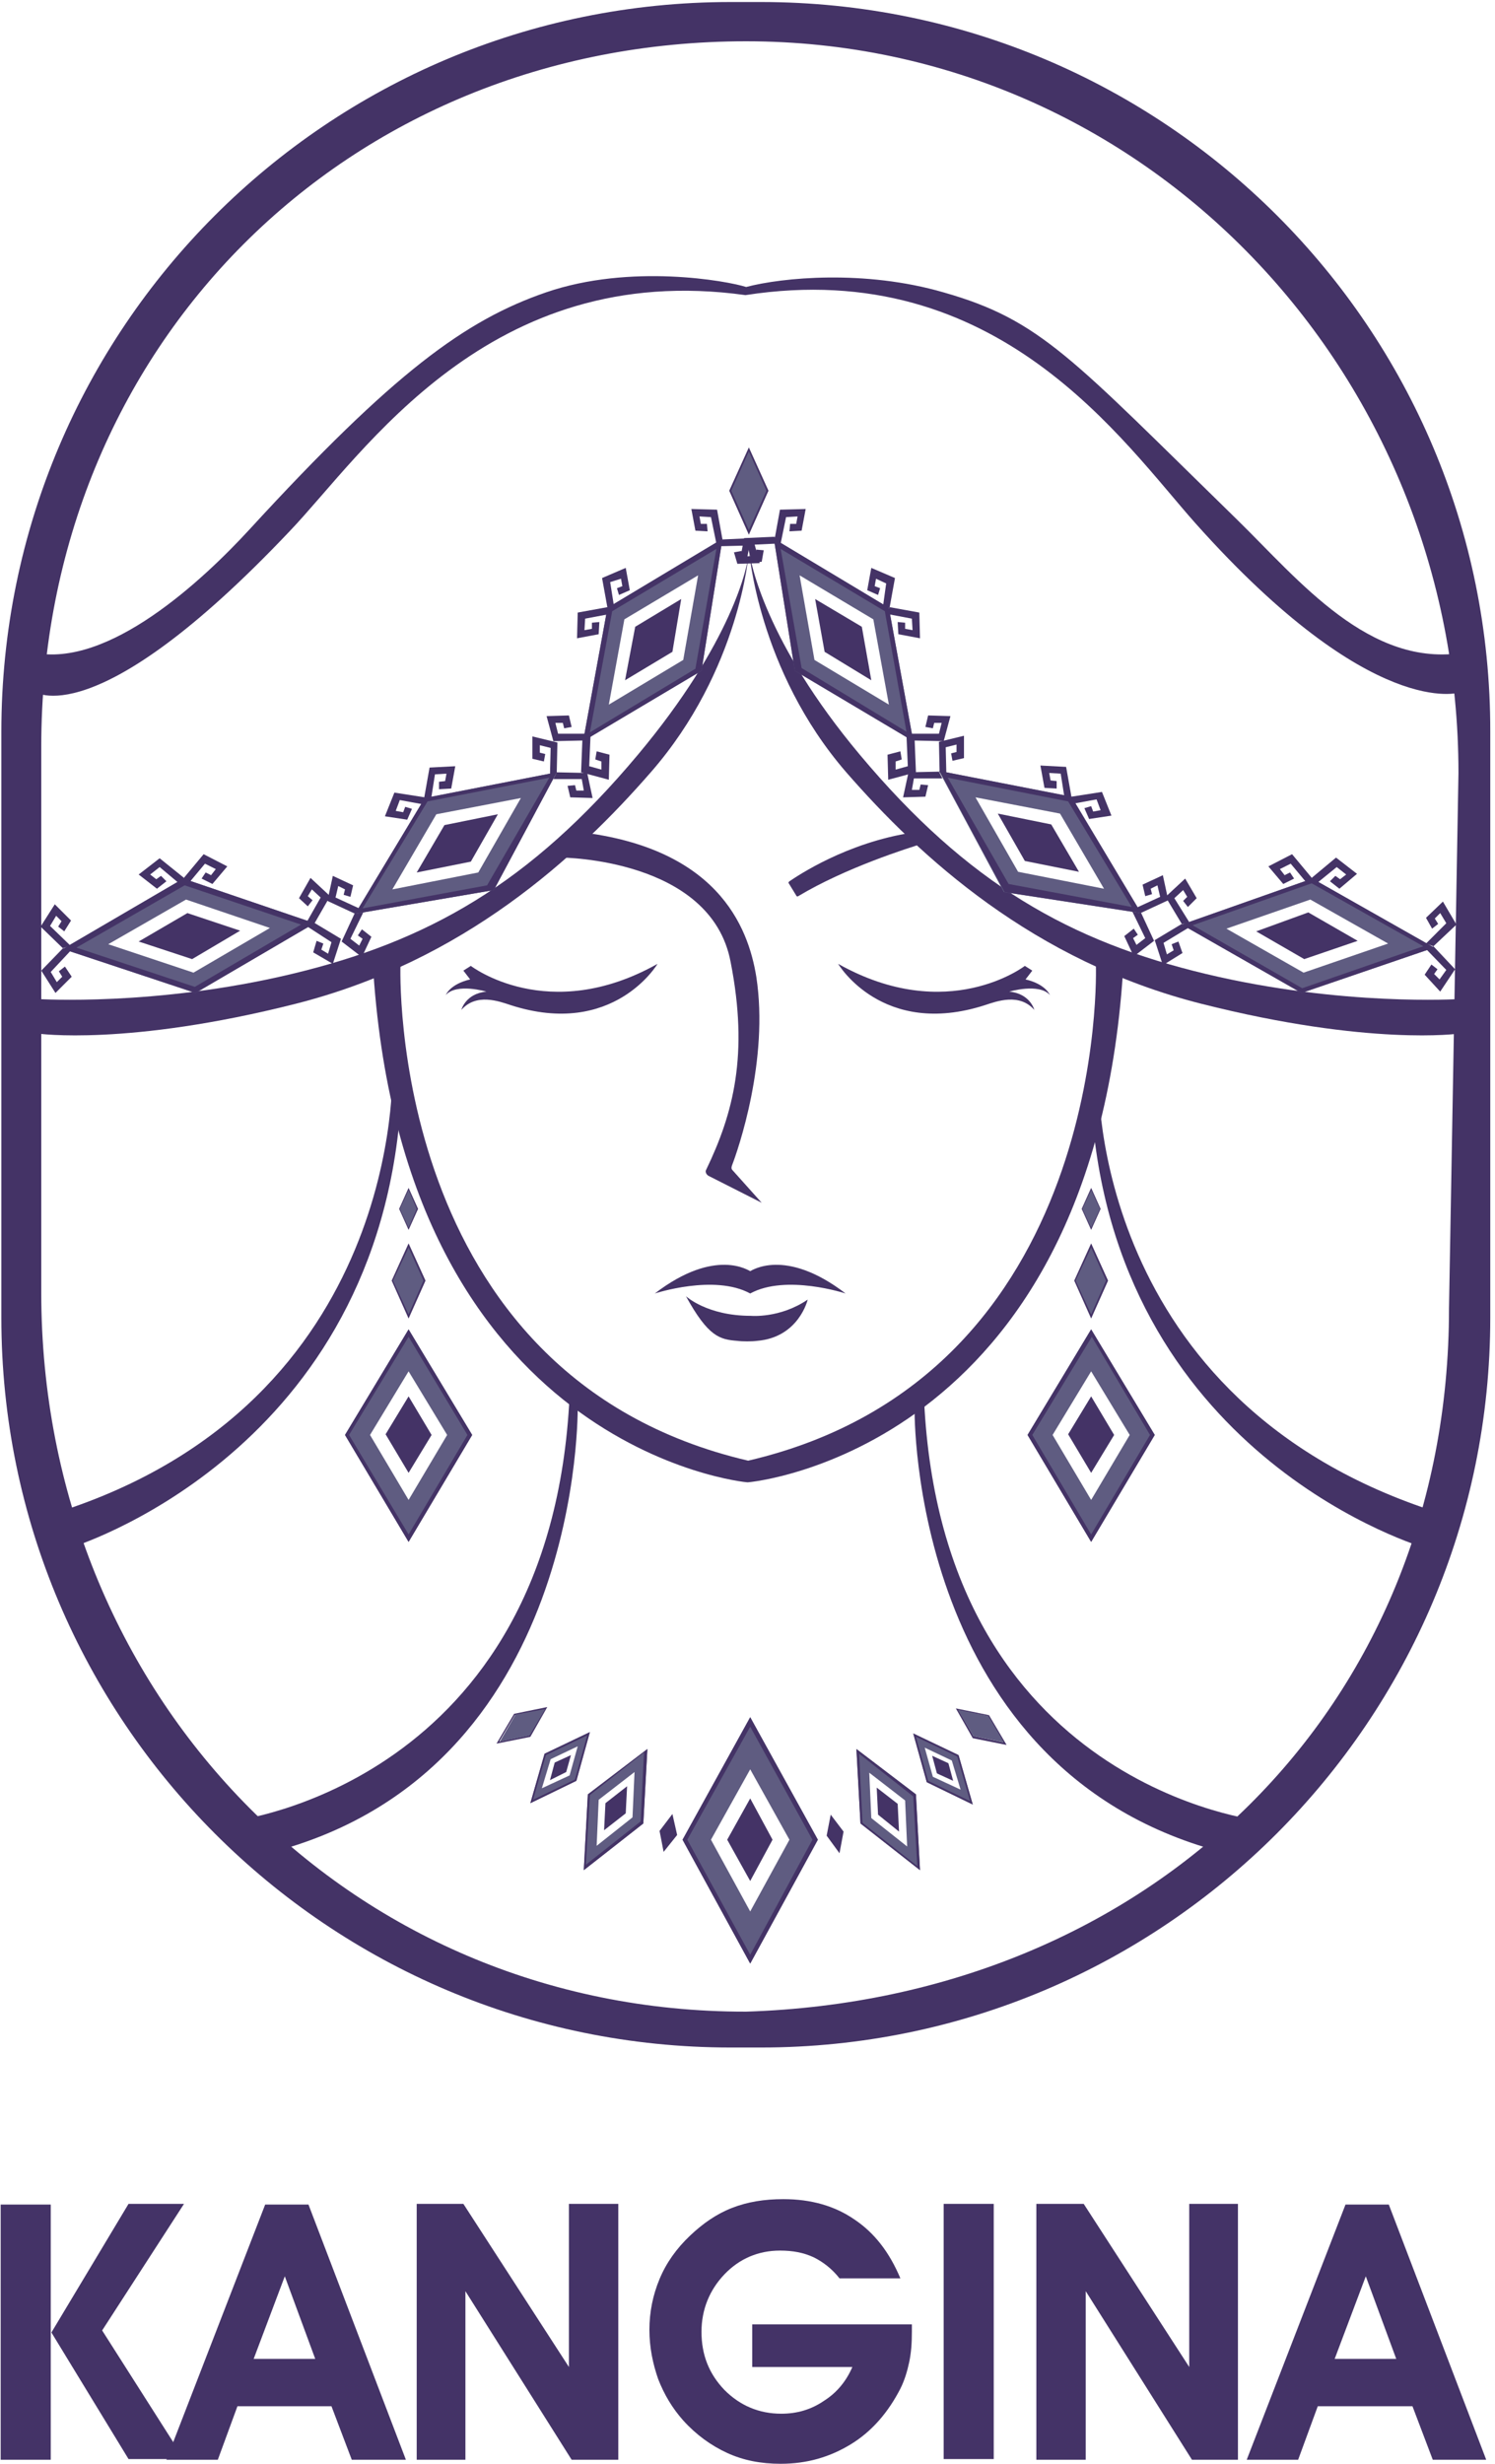 <?xml version="1.0" encoding="utf-8"?>
<!-- Generator: Adobe Illustrator 27.3.1, SVG Export Plug-In . SVG Version: 6.00 Build 0)  -->
<svg version="1.1" id="Layer_1" xmlns="http://www.w3.org/2000/svg" xmlns:xlink="http://www.w3.org/1999/xlink" x="0px" y="0px"
	 viewBox="0 0 221 364" style="enable-background:new 0 0 221 364;" xml:space="preserve">
<style type="text/css">
	.st0{clip-path:url(#SVGID_00000180361274691619005690000000144476383682715008_);fill:#443366;}
	.st1{clip-path:url(#SVGID_00000180361274691619005690000000144476383682715008_);fill:#5F5C81;}
	.st2{clip-path:url(#SVGID_00000180361274691619005690000000144476383682715008_);fill:#443367;}
</style>
<g>
	<defs>
		<rect id="SVGID_1_" x="-122.8" y="-94.4" width="451.7" height="638.8"/>
	</defs>
	<clipPath id="SVGID_00000059277699906248501940000009633291923879605648_">
		<use xlink:href="#SVGID_1_"  style="overflow:visible;"/>
	</clipPath>
	<path style="clip-path:url(#SVGID_00000059277699906248501940000009633291923879605648_);fill:#443366;" d="M34.6,269
		c0,0,46.9-5.5,49.6-62.8l1.2,1.4c0,0,1.1,54.4-45.8,66.2L34.6,269z"/>
	<path style="clip-path:url(#SVGID_00000059277699906248501940000009633291923879605648_);fill:#443366;" d="M186.4,269
		c0,0-47.1-4.9-49.8-62.2l-1.4,1.4c0,0-0.8,53.8,46.1,65.6L186.4,269z"/>
	<path style="clip-path:url(#SVGID_00000059277699906248501940000009633291923879605648_);fill:#443366;" d="M10.3,228.7
		c0,0,44.3-13.3,48.8-63.7l0.5-2.7l-1.6-4.3c0,0,1.8,49.2-49.7,65.5L10.3,228.7z"/>
	<path style="clip-path:url(#SVGID_00000059277699906248501940000009633291923879605648_);fill:#443366;" d="M210.7,228.7
		c0,0-44.7-12.9-49.2-63.3l-0.1-3.1l1-2.9c0,0-1.2,47.8,50.3,64.1L210.7,228.7z"/>
	<path style="clip-path:url(#SVGID_00000059277699906248501940000009633291923879605648_);fill:#443366;" d="M166,143.7l-4-1.1
		c0,0,2.2,60.7-51.4,73.2c-53.6-12.5-51.4-73.2-51.4-73.2l-4,1.1c4.8,70.4,54.9,75.3,55.3,75.3v0h0c0,0,0,0,0,0v0
		C111.1,219,161.3,214.2,166,143.7"/>
	<path style="clip-path:url(#SVGID_00000059277699906248501940000009633291923879605648_);fill:#443366;" d="M69.6,142.7
		c0,0,11.4,8.8,27.6-0.3c0,0-6.5,11-21.7,6.1c-1.8-0.6-5.1-1.8-7.3,0.7c0,0,0.6-2.4,3.7-2.7c0,0-4.4-1.3-6,0.5c0,0,0.6-1.6,3.6-2.3
		l-1-1.3L69.6,142.7z"/>
	<path style="clip-path:url(#SVGID_00000059277699906248501940000009633291923879605648_);fill:#443366;" d="M151.5,142.7
		c0,0-11.4,8.8-27.6-0.3c0,0,6.5,11,21.7,6.1c1.8-0.6,5.1-1.8,7.3,0.7c0,0-0.6-2.4-3.7-2.7c0,0,4.4-1.3,6,0.5c0,0-0.6-1.6-3.6-2.3
		l1-1.3L151.5,142.7z"/>
	<path style="clip-path:url(#SVGID_00000059277699906248501940000009633291923879605648_);fill:#443366;" d="M83,126.7
		c0,0,22.1,0.1,25,15.4c2.7,13.7,0.4,22.4-3.6,30.7c-0.2,0.3,0,0.7,0.3,0.9l7.9,4l-4.3-4.8c-0.2-0.2-0.2-0.4-0.1-0.7
		c0.9-2.3,5.5-15.6,3.6-27.9c-1.2-7.4-5.8-19.4-27.3-21.5L83,126.7z"/>
	<path style="clip-path:url(#SVGID_00000059277699906248501940000009633291923879605648_);fill:#443366;" d="M125,191.1
		c-9-6.9-14-3.3-14.1-3.3c-0.1,0-5.1-3.6-14.1,3.3c0,0,8.8-2.9,14.1,0v0c0,0,0,0,0,0c0,0,0,0,0,0v0C116.2,188.2,125,191.1,125,191.1
		"/>
	<path style="clip-path:url(#SVGID_00000059277699906248501940000009633291923879605648_);fill:#443366;" d="M101.4,191.5
		c0,0,3.1,2.9,9.6,2.9c0,0,4.3,0.4,8.4-2.4c0,0-1.3,5.6-7.5,6.1c-0.7,0.1-2.2,0.1-2.9,0C106.4,197.9,104.7,197.5,101.4,191.5"/>
	<path style="clip-path:url(#SVGID_00000059277699906248501940000009633291923879605648_);fill:#443366;" d="M216.5,96.4
		c-14,2.4-24.5-10.7-33.6-19.6c-24.5-23.9-29-29.5-43.4-33.6c-11.7-3.4-23.9-2.2-29.2-0.8c-2.8-0.9-17.1-3.5-29.6,0.8
		C68.8,47.3,58.2,55,36.9,78.2c-6.9,7.5-20.9,20.6-32,18.2c-6.8-1.4,0,5.7,0,5.7s8.9,7,37.9-23.6C53.8,67,72.2,38.3,110.2,43.6
		c0,0,0,0,0,0c37.4-5.8,55.8,21.7,66.6,33.8c26.1,29.2,39,24.9,39,24.9S223.5,95.2,216.5,96.4"/>
	<path style="clip-path:url(#SVGID_00000059277699906248501940000009633291923879605648_);fill:#443366;" d="M112.5,0.3H108
		C48.4,0.3,0.2,48.5,0.2,108.1v86.6c0,59.5,48.3,107.8,107.8,107.8h4.5c59.5,0,107.8-48.3,107.8-107.8v-86.6
		C220.4,48.5,172.1,0.3,112.5,0.3 M214.2,193.3c0,59.1-44.2,102-103.9,103.9C51.2,297.3,6.1,250,6.1,191v-80.7
		C6.1,51.2,51.2,6.1,110.3,6.1c59.1,0,105.3,49,105.3,108.1L214.2,193.3z"/>
	<path style="clip-path:url(#SVGID_00000059277699906248501940000009633291923879605648_);fill:#443366;" d="M116.6,130.5
		c-0.1-0.1,0-0.2,0.1-0.3c1.2-0.8,8.4-5.7,18.2-7.2c1.6-0.3,0.7,0.5,1.7,1.2c0.2,0.1,0.1,0.4-0.1,0.4c-2.3,0.7-11.5,3.6-18.5,7.8
		c-0.1,0.1-0.3,0-0.3-0.1L116.6,130.5z"/>
	<path style="clip-path:url(#SVGID_00000059277699906248501940000009633291923879605648_);fill:#443366;" d="M215.7,147.6
		c0,0-17.3,1.1-37.4-3.7s-35.2-13.3-51.2-32.4c-13.9-16.6-16.2-28.4-16.4-30.4c0,0,1.3,17.9,14.4,33c10.9,12.5,27.6,27.9,52.5,34.2
		c24.9,6.3,38.1,4.4,38.1,4.4L215.7,147.6z"/>
	<path style="clip-path:url(#SVGID_00000059277699906248501940000009633291923879605648_);fill:#443366;" d="M5.7,147.6
		c0,0,17.3,1.1,37.4-3.7s35.2-13.3,51.2-32.4c13.9-16.6,16.3-27.9,16.4-29.9c0,0-1.3,17.4-14.5,32.5c-10.9,12.5-27.6,27.9-52.5,34.2
		c-24.9,6.3-38.1,4.4-38.1,4.4L5.7,147.6z"/>
	<path style="clip-path:url(#SVGID_00000059277699906248501940000009633291923879605648_);fill:#5F5C81;" d="M110.9,253.7l-10,18.1
		l10,18.3l10-18.3L110.9,253.7z M110.9,282.4l-5.8-10.6l5.8-10.4l5.8,10.4L110.9,282.4z"/>
	<path style="clip-path:url(#SVGID_00000059277699906248501940000009633291923879605648_);fill:#443366;" d="M110.9,253.7l-10,18.1
		l10,18.3l10-18.3L110.9,253.7z M110.9,288.8l-9.3-17l9.3-16.7l9.2,16.7L110.9,288.8z"/>
	<polygon style="clip-path:url(#SVGID_00000059277699906248501940000009633291923879605648_);fill:#443366;" points="110.9,265.7 
		107.5,271.8 110.9,277.9 114.2,271.8 	"/>
	<path style="clip-path:url(#SVGID_00000059277699906248501940000009633291923879605648_);fill:#5F5C81;" d="M126.6,258.4l0.6,11
		l8.8,6.9l-0.6-11.2L126.6,258.4z M134.1,272.8l-5.3-4.2l-0.3-6.7l5.3,4.1L134.1,272.8z"/>
	<path style="clip-path:url(#SVGID_00000059277699906248501940000009633291923879605648_);fill:#443366;" d="M126.6,258.4l0.6,11
		l8.8,6.9l-0.6-11.2L126.6,258.4z M135.6,275.7l-8.1-6.4l-0.5-10.2l8,6.3L135.6,275.7z"/>
	<polygon style="clip-path:url(#SVGID_00000059277699906248501940000009633291923879605648_);fill:#443366;" points="129.6,264.1 
		129.8,268.1 132.9,270.6 132.7,266.5 	"/>
	<path style="clip-path:url(#SVGID_00000059277699906248501940000009633291923879605648_);fill:#5F5C81;" d="M161.3,196.4l-9.4,15.6
		l9.4,15.8l9.4-15.8L161.3,196.4z M161.3,221.6l-5.7-9.6l5.7-9.4l5.7,9.4L161.3,221.6z"/>
	<path style="clip-path:url(#SVGID_00000059277699906248501940000009633291923879605648_);fill:#443366;" d="M161.3,196.4l-9.4,15.6
		l9.4,15.8l9.4-15.8L161.3,196.4z M161.3,226.7l-8.7-14.7l8.8-14.5L170,212L161.3,226.7z"/>
	<polygon style="clip-path:url(#SVGID_00000059277699906248501940000009633291923879605648_);fill:#443366;" points="161.3,206.3 
		157.9,211.9 161.3,217.6 164.7,212 	"/>
	<polygon style="clip-path:url(#SVGID_00000059277699906248501940000009633291923879605648_);fill:#443366;" points="161.3,183.7 
		158.8,189.2 161.3,194.8 163.8,189.2 	"/>
	<polygon style="clip-path:url(#SVGID_00000059277699906248501940000009633291923879605648_);fill:#5F5C81;" points="161.3,184.3 
		159,189.2 161.3,194.2 163.5,189.2 	"/>
	<polygon style="clip-path:url(#SVGID_00000059277699906248501940000009633291923879605648_);fill:#443366;" points="110.7,66.1 
		107.8,72.5 110.7,79 113.6,72.5 	"/>
	<polygon style="clip-path:url(#SVGID_00000059277699906248501940000009633291923879605648_);fill:#5F5C81;" points="110.7,66.7 
		108.1,72.5 110.7,78.3 113.3,72.5 	"/>
	<polygon style="clip-path:url(#SVGID_00000059277699906248501940000009633291923879605648_);fill:#443366;" points="161.3,175.5 
		159.9,178.6 161.3,181.7 162.7,178.6 	"/>
	<polygon style="clip-path:url(#SVGID_00000059277699906248501940000009633291923879605648_);fill:#5F5C81;" points="161.3,175.8 
		160,178.6 161.3,181.4 162.6,178.6 	"/>
	<path style="clip-path:url(#SVGID_00000059277699906248501940000009633291923879605648_);fill:#5F5C81;" d="M60.4,196.4L51,212
		l9.4,15.8l9.4-15.8L60.4,196.4z M60.4,221.6l-5.7-9.6l5.7-9.4l5.7,9.4L60.4,221.6z"/>
	<path style="clip-path:url(#SVGID_00000059277699906248501940000009633291923879605648_);fill:#443366;" d="M60.4,196.4L51,212
		l9.4,15.8l9.4-15.8L60.4,196.4z M60.4,226.7L51.6,212l8.8-14.5l8.7,14.5L60.4,226.7z"/>
	<polygon style="clip-path:url(#SVGID_00000059277699906248501940000009633291923879605648_);fill:#443366;" points="60.4,206.3 
		57,211.9 60.4,217.6 63.8,212 	"/>
	<polygon style="clip-path:url(#SVGID_00000059277699906248501940000009633291923879605648_);fill:#443366;" points="60.4,183.7 
		57.9,189.2 60.4,194.8 62.9,189.2 	"/>
	<polygon style="clip-path:url(#SVGID_00000059277699906248501940000009633291923879605648_);fill:#5F5C81;" points="60.4,184.3 
		58.1,189.2 60.4,194.2 62.6,189.2 	"/>
	<polygon style="clip-path:url(#SVGID_00000059277699906248501940000009633291923879605648_);fill:#443366;" points="60.4,175.5 
		59,178.6 60.4,181.7 61.8,178.6 	"/>
	<polygon style="clip-path:url(#SVGID_00000059277699906248501940000009633291923879605648_);fill:#5F5C81;" points="60.4,175.8 
		59.1,178.6 60.4,181.4 61.6,178.6 	"/>
	<polygon style="clip-path:url(#SVGID_00000059277699906248501940000009633291923879605648_);fill:#443366;" points="122.8,268.1 
		122.2,271.2 124.1,273.8 124.7,270.6 	"/>
	<path style="clip-path:url(#SVGID_00000059277699906248501940000009633291923879605648_);fill:#5F5C81;" d="M135,256.1l2,7.2
		l6.8,3.3l-2.1-7.3L135,256.1z M142,264.4l-4.1-1.9l-1.2-4.3l4,1.9L142,264.4z"/>
	<path style="clip-path:url(#SVGID_00000059277699906248501940000009633291923879605648_);fill:#443366;" d="M135,256.1l2,7.2
		l6.8,3.3l-2.1-7.3L135,256.1z M143.4,266.1l-6.2-3l-1.8-6.5l6.1,2.9L143.4,266.1z"/>
	<polygon style="clip-path:url(#SVGID_00000059277699906248501940000009633291923879605648_);fill:#443366;" points="137.8,259.4 
		138.5,262 140.9,263.1 140.2,260.5 	"/>
	<path style="clip-path:url(#SVGID_00000059277699906248501940000009633291923879605648_);fill:#443366;" d="M141.3,252.4l2.5,4.4
		l5,1l-2.6-4.4L141.3,252.4z M148.3,257.4l-4.4-0.9l-2.2-3.8l4.3,0.8L148.3,257.4z"/>
	<polygon style="clip-path:url(#SVGID_00000059277699906248501940000009633291923879605648_);fill:#5F5C81;" points="141.6,252.6 
		143.9,256.5 148.4,257.4 146.1,253.5 	"/>
	<path style="clip-path:url(#SVGID_00000059277699906248501940000009633291923879605648_);fill:#5F5C81;" d="M86.9,265.1l-0.6,11.2
		l8.8-6.9l0.6-11L86.9,265.1z M88.5,265.9l5.3-4.1l-0.3,6.7l-5.3,4.2L88.5,265.9z"/>
	<path style="clip-path:url(#SVGID_00000059277699906248501940000009633291923879605648_);fill:#443366;" d="M86.9,265.1l-0.6,11.2
		l8.8-6.9l0.6-11L86.9,265.1z M87.2,265.2l8-6.3l-0.5,10.2l-8.1,6.4L87.2,265.2z"/>
	<polygon style="clip-path:url(#SVGID_00000059277699906248501940000009633291923879605648_);fill:#443366;" points="92.7,263.9 
		92.5,267.9 89.3,270.4 89.5,266.4 	"/>
	<path style="clip-path:url(#SVGID_00000059277699906248501940000009633291923879605648_);fill:#5F5C81;" d="M80.5,259.1l-2.1,7.3
		l6.8-3.3l2-7.2L80.5,259.1z M81.4,259.9l4-1.9l-1.2,4.3l-4.1,1.9L81.4,259.9z"/>
	<path style="clip-path:url(#SVGID_00000059277699906248501940000009633291923879605648_);fill:#443366;" d="M80.5,259.1l-2.1,7.3
		l6.8-3.3l2-7.2L80.5,259.1z M80.7,259.3l6.1-2.9l-1.8,6.5l-6.2,3L80.7,259.3z"/>
	<polygon style="clip-path:url(#SVGID_00000059277699906248501940000009633291923879605648_);fill:#443366;" points="84.4,259.3 
		83.7,261.8 81.3,263 82,260.4 	"/>
	<path style="clip-path:url(#SVGID_00000059277699906248501940000009633291923879605648_);fill:#443366;" d="M76,253.2l-2.6,4.4l5-1
		l2.5-4.4L76,253.2z M76.1,253.4l4.3-0.8l-2.2,3.8l-4.4,0.9L76.1,253.4z"/>
	<polygon style="clip-path:url(#SVGID_00000059277699906248501940000009633291923879605648_);fill:#5F5C81;" points="80.6,252.5 
		78.3,256.4 73.9,257.3 76.2,253.3 	"/>
	<polygon style="clip-path:url(#SVGID_00000059277699906248501940000009633291923879605648_);fill:#443366;" points="99.4,268 
		100.1,271.1 98.1,273.6 97.5,270.5 	"/>
	<path style="clip-path:url(#SVGID_00000059277699906248501940000009633291923879605648_);fill:#5F5C81;" d="M192.4,146.7L212,140
		l-18-10.2l-19.3,6.8L192.4,146.7z M192.7,143.7l-11.4-6.5l12.4-4.3l11.5,6.5L192.7,143.7z"/>
	<path style="clip-path:url(#SVGID_00000059277699906248501940000009633291923879605648_);fill:#443366;" d="M192.4,146.7L212,140
		l-18-10.2l-19.3,6.8L192.4,146.7z M192.5,146l-16.2-9.3l17.6-6.2l16.5,9.3L192.5,146z"/>
	<polygon style="clip-path:url(#SVGID_00000059277699906248501940000009633291923879605648_);fill:#443366;" points="185.7,137.6 
		193.4,134.8 200.7,139 192.8,141.7 	"/>
	<path style="clip-path:url(#SVGID_00000059277699906248501940000009633291923879605648_);fill:#443366;" d="M175.9,136.4l-1.2,0.1
		l-2.4-4l2.9-2.7l1.7,2.9l-1.3,1.3l-0.7-0.9l0.6-0.6c0,0-0.6-1-0.6-1l-1.3,1.2L175.9,136.4z"/>
	<path style="clip-path:url(#SVGID_00000059277699906248501940000009633291923879605648_);fill:#443366;" d="M175.8,137l-1.1-0.5
		l-4,2.4l1.2,3.7l2.9-1.8l-0.6-1.7l-1,0.4l0.3,0.9c0,0-1,0.6-1,0.6l-0.5-1.7L175.8,137z"/>
	<path style="clip-path:url(#SVGID_00000059277699906248501940000009633291923879605648_);fill:#443366;" d="M210.8,139.4l1.1,0.4
		l3.4-3.2l-2-3.4l-2.5,2.4l0.9,1.6l0.9-0.7l-0.5-0.8c0,0,0.8-0.8,0.8-0.8l0.9,1.5L210.8,139.4z"/>
	<path style="clip-path:url(#SVGID_00000059277699906248501940000009633291923879605648_);fill:#443366;" d="M210.8,140.2l1.1-0.4
		l3.2,3.4l-2.2,3.3l-2.3-2.5l1-1.5l0.9,0.7l-0.5,0.7c0,0,0.8,0.8,0.8,0.8l1-1.4L210.8,140.2z"/>
	<path style="clip-path:url(#SVGID_00000059277699906248501940000009633291923879605648_);fill:#443366;" d="M193.3,130.6l0.7-0.8
		l-3-3.6l-3.5,1.8l2.2,2.6l1.6-0.8l-0.6-0.9l-0.8,0.4c0,0-0.7-0.9-0.7-0.9l1.6-0.8L193.3,130.6z"/>
	<path style="clip-path:url(#SVGID_00000059277699906248501940000009633291923879605648_);fill:#443366;" d="M194.4,130.7l-0.5-1
		l3.6-3l3.1,2.4l-2.6,2.2l-1.4-1.1l0.8-0.8l0.7,0.5c0,0,0.9-0.7,0.9-0.7l-1.4-1.1L194.4,130.7z"/>
	<path style="clip-path:url(#SVGID_00000059277699906248501940000009633291923879605648_);fill:#5F5C81;" d="M148.4,131.8l20.2,3.1
		l-10.3-17.2l-19.5-3.8L148.4,131.8z M150.5,128.8l-6.3-11l12.5,2.4l6.5,11.1L150.5,128.8z"/>
	<path style="clip-path:url(#SVGID_00000059277699906248501940000009633291923879605648_);fill:#443366;" d="M148.5,131.8l20.2,3.1
		l-10.3-17.2l-19.5-3.8L148.5,131.8z M149.1,130.6l-9-15.7l17.8,3.5l9.4,15.6L149.1,130.6z"/>
	<polygon style="clip-path:url(#SVGID_00000059277699906248501940000009633291923879605648_);fill:#443366;" points="147.5,120.2 
		155.4,121.8 159.5,128.8 151.5,127.2 	"/>
	<path style="clip-path:url(#SVGID_00000059277699906248501940000009633291923879605648_);fill:#443366;" d="M139.9,114.5l-1-0.4
		l-0.1-4.5l3.7-0.9l0,3.3l-1.7,0.4l-0.2-1.1l0.8-0.2c0,0,0-1.1,0-1.1l-1.6,0.4L139.9,114.5z"/>
	<path style="clip-path:url(#SVGID_00000059277699906248501940000009633291923879605648_);fill:#443366;" d="M139.3,115l-0.5-1
		l-4.5,0.1l-0.8,3.7l3.3-0.1l0.4-1.7l-1.1-0.1l-0.2,0.8c0,0-1.1,0-1.1,0l0.3-1.7L139.3,115z"/>
	<path style="clip-path:url(#SVGID_00000059277699906248501940000009633291923879605648_);fill:#443366;" d="M167.8,134.2l0.8,0.7
		l4.1-1.9l-0.8-3.7l-3,1.4l0.4,1.7l1-0.3l-0.2-0.8c0,0,1-0.5,1-0.5l0.4,1.7L167.8,134.2z"/>
	<path style="clip-path:url(#SVGID_00000059277699906248501940000009633291923879605648_);fill:#443366;" d="M167.4,134.7l1.3,0.2
		l1.9,4.1l-3,2.3l-1.4-3l1.4-1.1l0.6,0.9l-0.7,0.5c0,0,0.5,1,0.5,1l1.3-1L167.4,134.7z"/>
	<path style="clip-path:url(#SVGID_00000059277699906248501940000009633291923879605648_);fill:#443366;" d="M157.4,118.1l1-0.3
		l-0.8-4.5l-3.8-0.2l0.6,3.3l1.8,0.1l0-1.1l-0.9-0.1c0,0-0.2-1.1-0.2-1.1l1.7,0.1L157.4,118.1z"/>
	<path style="clip-path:url(#SVGID_00000059277699906248501940000009633291923879605648_);fill:#443366;" d="M158.3,118.8l0.1-1.1
		l4.5-0.7l1.4,3.5l-3.3,0.5l-0.7-1.6l1-0.3l0.3,0.8c0,0,1.1-0.2,1.1-0.2l-0.6-1.6L158.3,118.8z"/>
	<path style="clip-path:url(#SVGID_00000059277699906248501940000009633291923879605648_);fill:#5F5C81;" d="M117.5,99.1l17.5,10.4
		l-3.6-19.7l-17-10.2L117.5,99.1z M120.4,97.5L118.2,85l10.9,6.5l2.3,12.6L120.4,97.5z"/>
	<path style="clip-path:url(#SVGID_00000059277699906248501940000009633291923879605648_);fill:#443366;" d="M117.5,99.1l17.5,10.4
		l-3.6-19.7l-17-10.2L117.5,99.1z M118.5,98.7l-3.1-17.6l15.4,9.2l3.2,17.8L118.5,98.7z"/>
	<polygon style="clip-path:url(#SVGID_00000059277699906248501940000009633291923879605648_);fill:#443366;" points="120.5,88.5 
		127.4,92.6 128.8,100.5 121.9,96.3 	"/>
	<path style="clip-path:url(#SVGID_00000059277699906248501940000009633291923879605648_);fill:#443366;" d="M115.4,80.3l-0.9-0.6
		l0.8-4.4l3.8-0.1l-0.6,3.2l-1.8,0.1l0.1-1.1l0.9,0c0,0,0.2-1.1,0.2-1.1l-1.7,0.1L115.4,80.3z"/>
	<path style="clip-path:url(#SVGID_00000059277699906248501940000009633291923879605648_);fill:#443366;" d="M115,80.3l-0.5-1
		l-4.5,0.2l-0.7,3.7l3.3-0.2l0.3-1.7l-1.1-0.1l-0.2,0.9c0,0-1.1,0.1-1.1,0.1l0.3-1.7L115,80.3z"/>
	<path style="clip-path:url(#SVGID_00000059277699906248501940000009633291923879605648_);fill:#443366;" d="M134.6,108.4l0.4,1
		l4.5,0.1l1-3.7l-3.3-0.1l-0.4,1.7l1.1,0.2l0.2-0.8c0,0,1.1,0,1.1,0l-0.4,1.6L134.6,108.4z"/>
	<path style="clip-path:url(#SVGID_00000059277699906248501940000009633291923879605648_);fill:#443366;" d="M134,108.6l1.2,0.5
		l0.2,5l-4.1,1.1l-0.1-3.7l1.9-0.5l0.2,1.2l-0.9,0.3c0,0,0,1.2,0,1.2l1.8-0.5L134,108.6z"/>
	<path style="clip-path:url(#SVGID_00000059277699906248501940000009633291923879605648_);fill:#443366;" d="M130.5,89.8l1,0
		l0.8-4.4l-3.5-1.5l-0.6,3.3l1.6,0.7l0.3-1l-0.8-0.3c0,0,0.2-1.1,0.2-1.1l1.5,0.7L130.5,89.8z"/>
	<path style="clip-path:url(#SVGID_00000059277699906248501940000009633291923879605648_);fill:#443366;" d="M131.1,90.7l0.4-1
		l4.4,0.8l0.1,3.8l-3.2-0.6l-0.1-1.8l1.1,0.1l0,0.9c0,0,1.1,0.2,1.1,0.2l-0.1-1.7L131.1,90.7z"/>
	<path style="clip-path:url(#SVGID_00000059277699906248501940000009633291923879605648_);fill:#5F5C81;" d="M46.5,136.4l-19.4-6.6
		L9.3,140.2l19.6,6.5L46.5,136.4z M16,139.5l11.5-6.6l12.4,4.2l-11.3,6.6L16,139.5z"/>
	<path style="clip-path:url(#SVGID_00000059277699906248501940000009633291923879605648_);fill:#443366;" d="M46.5,136.4l-19.4-6.6
		L9.3,140.2l19.6,6.5L46.5,136.4z M11.3,140l16-9.2l17.2,5.8l-15.7,9.2L11.3,140z"/>
	<polygon style="clip-path:url(#SVGID_00000059277699906248501940000009633291923879605648_);fill:#443366;" points="35.5,137.5 
		27.7,134.9 20.5,139.1 28.4,141.7 	"/>
	<path style="clip-path:url(#SVGID_00000059277699906248501940000009633291923879605648_);fill:#443366;" d="M45.3,136.3l1.2,0.1
		l2.3-4l-2.9-2.7l-1.7,3l1.3,1.2l0.7-0.9l-0.7-0.6c0,0,0.6-1,0.6-1l1.3,1.2L45.3,136.3z"/>
	<path style="clip-path:url(#SVGID_00000059277699906248501940000009633291923879605648_);fill:#443366;" d="M45.3,136.8l1.1-0.5
		l4,2.4l-1.2,3.7l-2.9-1.7l0.5-1.7l1,0.4l-0.3,0.9c0,0,1,0.6,1,0.6l0.5-1.7L45.3,136.8z"/>
	<path style="clip-path:url(#SVGID_00000059277699906248501940000009633291923879605648_);fill:#443366;" d="M10.4,139.7l-1.1,0.4
		L6,136.9l2.1-3.3l2.4,2.4l-1,1.6l-0.9-0.7l0.5-0.8c0,0-0.8-0.8-0.8-0.8l-0.9,1.5L10.4,139.7z"/>
	<path style="clip-path:url(#SVGID_00000059277699906248501940000009633291923879605648_);fill:#443366;" d="M10.4,140.5l-1.1-0.4
		l-3.2,3.3l2.1,3.3l2.4-2.4l-1-1.5l-0.9,0.7l0.5,0.8c0,0-0.8,0.8-0.8,0.8l-0.9-1.5L10.4,140.5z"/>
	<path style="clip-path:url(#SVGID_00000059277699906248501940000009633291923879605648_);fill:#443366;" d="M27.8,130.6l-0.7-0.8
		l3-3.6l3.5,1.8l-2.2,2.6l-1.6-0.8l0.6-0.9l0.8,0.4c0,0,0.7-0.9,0.7-0.9l-1.6-0.8L27.8,130.6z"/>
	<path style="clip-path:url(#SVGID_00000059277699906248501940000009633291923879605648_);fill:#443366;" d="M26.7,130.7l0.5-1
		l-3.6-2.9l-3.1,2.4l2.7,2.1l1.4-1.1l-0.8-0.8l-0.7,0.5c0,0-0.9-0.7-0.9-0.7l1.4-1.1L26.7,130.7z"/>
	<path style="clip-path:url(#SVGID_00000059277699906248501940000009633291923879605648_);fill:#5F5C81;" d="M82.3,114.1l-19.5,3.8
		L52.5,135l20.5-3.5L82.3,114.1z M58,131.4l6.5-11.1l12.5-2.4l-6.3,11L58,131.4z"/>
	<path style="clip-path:url(#SVGID_00000059277699906248501940000009633291923879605648_);fill:#443366;" d="M82.3,114.1l-19.5,3.8
		L52.5,135l20.5-3.5L82.3,114.1z M53.6,134.2l9.6-15.8l18-3.5L72,130.8L53.6,134.2z"/>
	<polygon style="clip-path:url(#SVGID_00000059277699906248501940000009633291923879605648_);fill:#443366;" points="73.6,120.3 
		65.7,121.9 61.6,128.9 69.6,127.3 	"/>
	<path style="clip-path:url(#SVGID_00000059277699906248501940000009633291923879605648_);fill:#443366;" d="M81.3,114.6l1-0.4
		l0.1-4.5l-3.7-0.9l0,3.3l1.7,0.4l0.2-1.1l-0.8-0.2c0,0,0-1.1,0-1.1l1.6,0.4L81.3,114.6z"/>
	<path style="clip-path:url(#SVGID_00000059277699906248501940000009633291923879605648_);fill:#443366;" d="M81.8,115.1l0.5-1
		l4.5,0.1l0.8,3.7l-3.3-0.1l-0.4-1.7l1.1-0.1l0.2,0.8c0,0,1.1,0,1.1,0l-0.3-1.7L81.8,115.1z"/>
	<path style="clip-path:url(#SVGID_00000059277699906248501940000009633291923879605648_);fill:#443366;" d="M53.3,134.3l-0.8,0.7
		l-4.1-1.9l0.8-3.7l3,1.4l-0.4,1.7l-1-0.3l0.2-0.8c0,0-1-0.5-1-0.5l-0.4,1.7L53.3,134.3z"/>
	<path style="clip-path:url(#SVGID_00000059277699906248501940000009633291923879605648_);fill:#443366;" d="M53.7,134.8l-1.3,0.2
		l-1.9,4.1l3,2.3l1.4-3l-1.4-1.1l-0.6,0.9l0.7,0.5c0,0-0.5,1-0.5,1l-1.3-1L53.7,134.8z"/>
	<path style="clip-path:url(#SVGID_00000059277699906248501940000009633291923879605648_);fill:#443366;" d="M63.7,118.2l-1-0.3
		l0.8-4.5l3.8-0.2l-0.6,3.3l-1.8,0.1l0-1.1l0.9-0.1c0,0,0.2-1.1,0.2-1.1l-1.7,0.1L63.7,118.2z"/>
	<path style="clip-path:url(#SVGID_00000059277699906248501940000009633291923879605648_);fill:#443366;" d="M62.9,118.9l-0.1-1.1
		l-4.5-0.7l-1.4,3.5l3.3,0.5l0.7-1.6l-1-0.3l-0.3,0.8c0,0-1.1-0.2-1.1-0.2l0.6-1.6L62.9,118.9z"/>
	<path style="clip-path:url(#SVGID_00000059277699906248501940000009633291923879605648_);fill:#5F5C81;" d="M106.8,79.6l-17,10.2
		l-3.6,19.7l17.5-10.4L106.8,79.6z M90,104.1l2.3-12.6l10.9-6.5l-2.2,12.5L90,104.1z"/>
	<path style="clip-path:url(#SVGID_00000059277699906248501940000009633291923879605648_);fill:#443366;" d="M106.8,79.6l-17,10.2
		l-3.6,19.7l17.5-10.4L106.8,79.6z M87.2,108.2l3.3-17.9l15.4-9.2l-3.1,17.7L87.2,108.2z"/>
	<polygon style="clip-path:url(#SVGID_00000059277699906248501940000009633291923879605648_);fill:#443366;" points="100.7,88.5 
		93.9,92.6 92.4,100.5 99.4,96.3 	"/>
	<path style="clip-path:url(#SVGID_00000059277699906248501940000009633291923879605648_);fill:#443366;" d="M105.9,80.3l0.9-0.6
		l-0.8-4.4l-3.8-0.1l0.6,3.2l1.8,0.1l-0.1-1.1l-0.9,0c0,0-0.2-1.1-0.2-1.1l1.7,0.1L105.9,80.3z"/>
	<path style="clip-path:url(#SVGID_00000059277699906248501940000009633291923879605648_);fill:#443366;" d="M106.4,80.7l0.4-1
		l4.5-0.2l1,3.7l-3.3,0.1l-0.5-1.7l1.1-0.2l0.2,0.8c0,0,1.1,0,1.1,0l-0.4-1.6L106.4,80.7z"/>
	<path style="clip-path:url(#SVGID_00000059277699906248501940000009633291923879605648_);fill:#443366;" d="M86.7,108.4l-0.4,1
		l-4.5,0.1l-1-3.7l3.3-0.1l0.4,1.7l-1.1,0.2l-0.2-0.8c0,0-1.1,0-1.1,0l0.4,1.6L86.7,108.4z"/>
	<path style="clip-path:url(#SVGID_00000059277699906248501940000009633291923879605648_);fill:#443366;" d="M87.3,108.6l-1.2,0.5
		l-0.2,5l4.1,1.1l0.1-3.7l-1.9-0.5l-0.2,1.2l0.9,0.3c0,0,0,1.2,0,1.2l-1.8-0.5L87.3,108.6z"/>
	<path style="clip-path:url(#SVGID_00000059277699906248501940000009633291923879605648_);fill:#443366;" d="M90.8,89.8l-1,0
		L89,85.4l3.5-1.5l0.6,3.3l-1.6,0.7l-0.3-1l0.8-0.3c0,0-0.2-1.1-0.2-1.1L90.2,86L90.8,89.8z"/>
	<path style="clip-path:url(#SVGID_00000059277699906248501940000009633291923879605648_);fill:#443366;" d="M90.2,90.7l-0.4-1
		l-4.4,0.8l-0.1,3.8l3.2-0.6l0.1-1.8l-1.1,0.1l0,0.9c0,0-1.1,0.2-1.1,0.2l0.1-1.7L90.2,90.7z"/>
	<path style="clip-path:url(#SVGID_00000059277699906248501940000009633291923879605648_);fill:#443367;" d="M7.5,363.4H0.1v-37.7
		h7.4V363.4z M7.6,344.6l11.4-19h8.2l-12.1,18.7l12.1,19H19L7.6,344.6z"/>
	<path style="clip-path:url(#SVGID_00000059277699906248501940000009633291923879605648_);fill:#443367;" d="M35.1,355.5l-2.9,7.9
		h-7.6l14.6-37.7h6.4l14.4,37.7H52l-3-7.9H35.1z M46.6,348.5l-4.5-12.2l-4.6,12.2H46.6z"/>
	<polygon style="clip-path:url(#SVGID_00000059277699906248501940000009633291923879605648_);fill:#443367;" points="68.8,363.4 
		61.6,363.4 61.6,325.6 68.5,325.6 84.1,349.7 84.1,325.6 91.4,325.6 91.4,363.4 84.5,363.4 68.8,338.5 	"/>
	<path style="clip-path:url(#SVGID_00000059277699906248501940000009633291923879605648_);fill:#443367;" d="M134.8,343.3
		c0,0.1,0,0.3,0,0.6c0,0.3,0,0.5,0,0.6c0,1.6-0.1,3.1-0.4,4.5c-0.3,1.4-0.7,2.7-1.3,3.9c-1.8,3.5-4.2,6.3-7.3,8.2
		c-3.1,1.9-6.5,2.9-10.4,2.9c-2.9,0-5.5-0.5-7.9-1.6c-2.4-1.1-4.6-2.7-6.5-4.8c-1.6-1.8-2.8-3.8-3.7-6.1c-0.8-2.3-1.3-4.7-1.3-7.3
		c0-2.6,0.5-5.1,1.5-7.5c1-2.4,2.5-4.5,4.5-6.4c1.9-1.8,3.9-3.2,6.2-4.1c2.3-0.9,4.8-1.3,7.6-1.3c4.1,0,7.6,1,10.5,3
		c3,2,5.2,4.9,6.8,8.7h-9c-1.1-1.4-2.4-2.4-3.8-3.1c-1.5-0.7-3.1-1-5-1c-3.2,0-6,1.2-8.2,3.5c-2.2,2.3-3.4,5.2-3.4,8.5
		c0,3.4,1.1,6.2,3.4,8.6c2.3,2.3,5.1,3.5,8.4,3.5c2.3,0,4.4-0.6,6.3-1.9c1.9-1.2,3.3-2.9,4.2-5h-14.8v-6.3H134.8z"/>
	
		<rect x="139.5" y="325.6" style="clip-path:url(#SVGID_00000059277699906248501940000009633291923879605648_);fill:#443367;" width="7.4" height="37.7"/>
	<polygon style="clip-path:url(#SVGID_00000059277699906248501940000009633291923879605648_);fill:#443367;" points="160.5,363.4 
		153.2,363.4 153.2,325.6 160.2,325.6 175.8,349.7 175.8,325.6 183,325.6 183,363.4 176.2,363.4 160.5,338.5 	"/>
	<path style="clip-path:url(#SVGID_00000059277699906248501940000009633291923879605648_);fill:#443367;" d="M194.8,355.5l-2.9,7.9
		h-7.6l14.6-37.7h6.4l14.4,37.7h-7.9l-3-7.9H194.8z M206.4,348.5l-4.5-12.2l-4.6,12.2H206.4z"/>
</g>
</svg>
